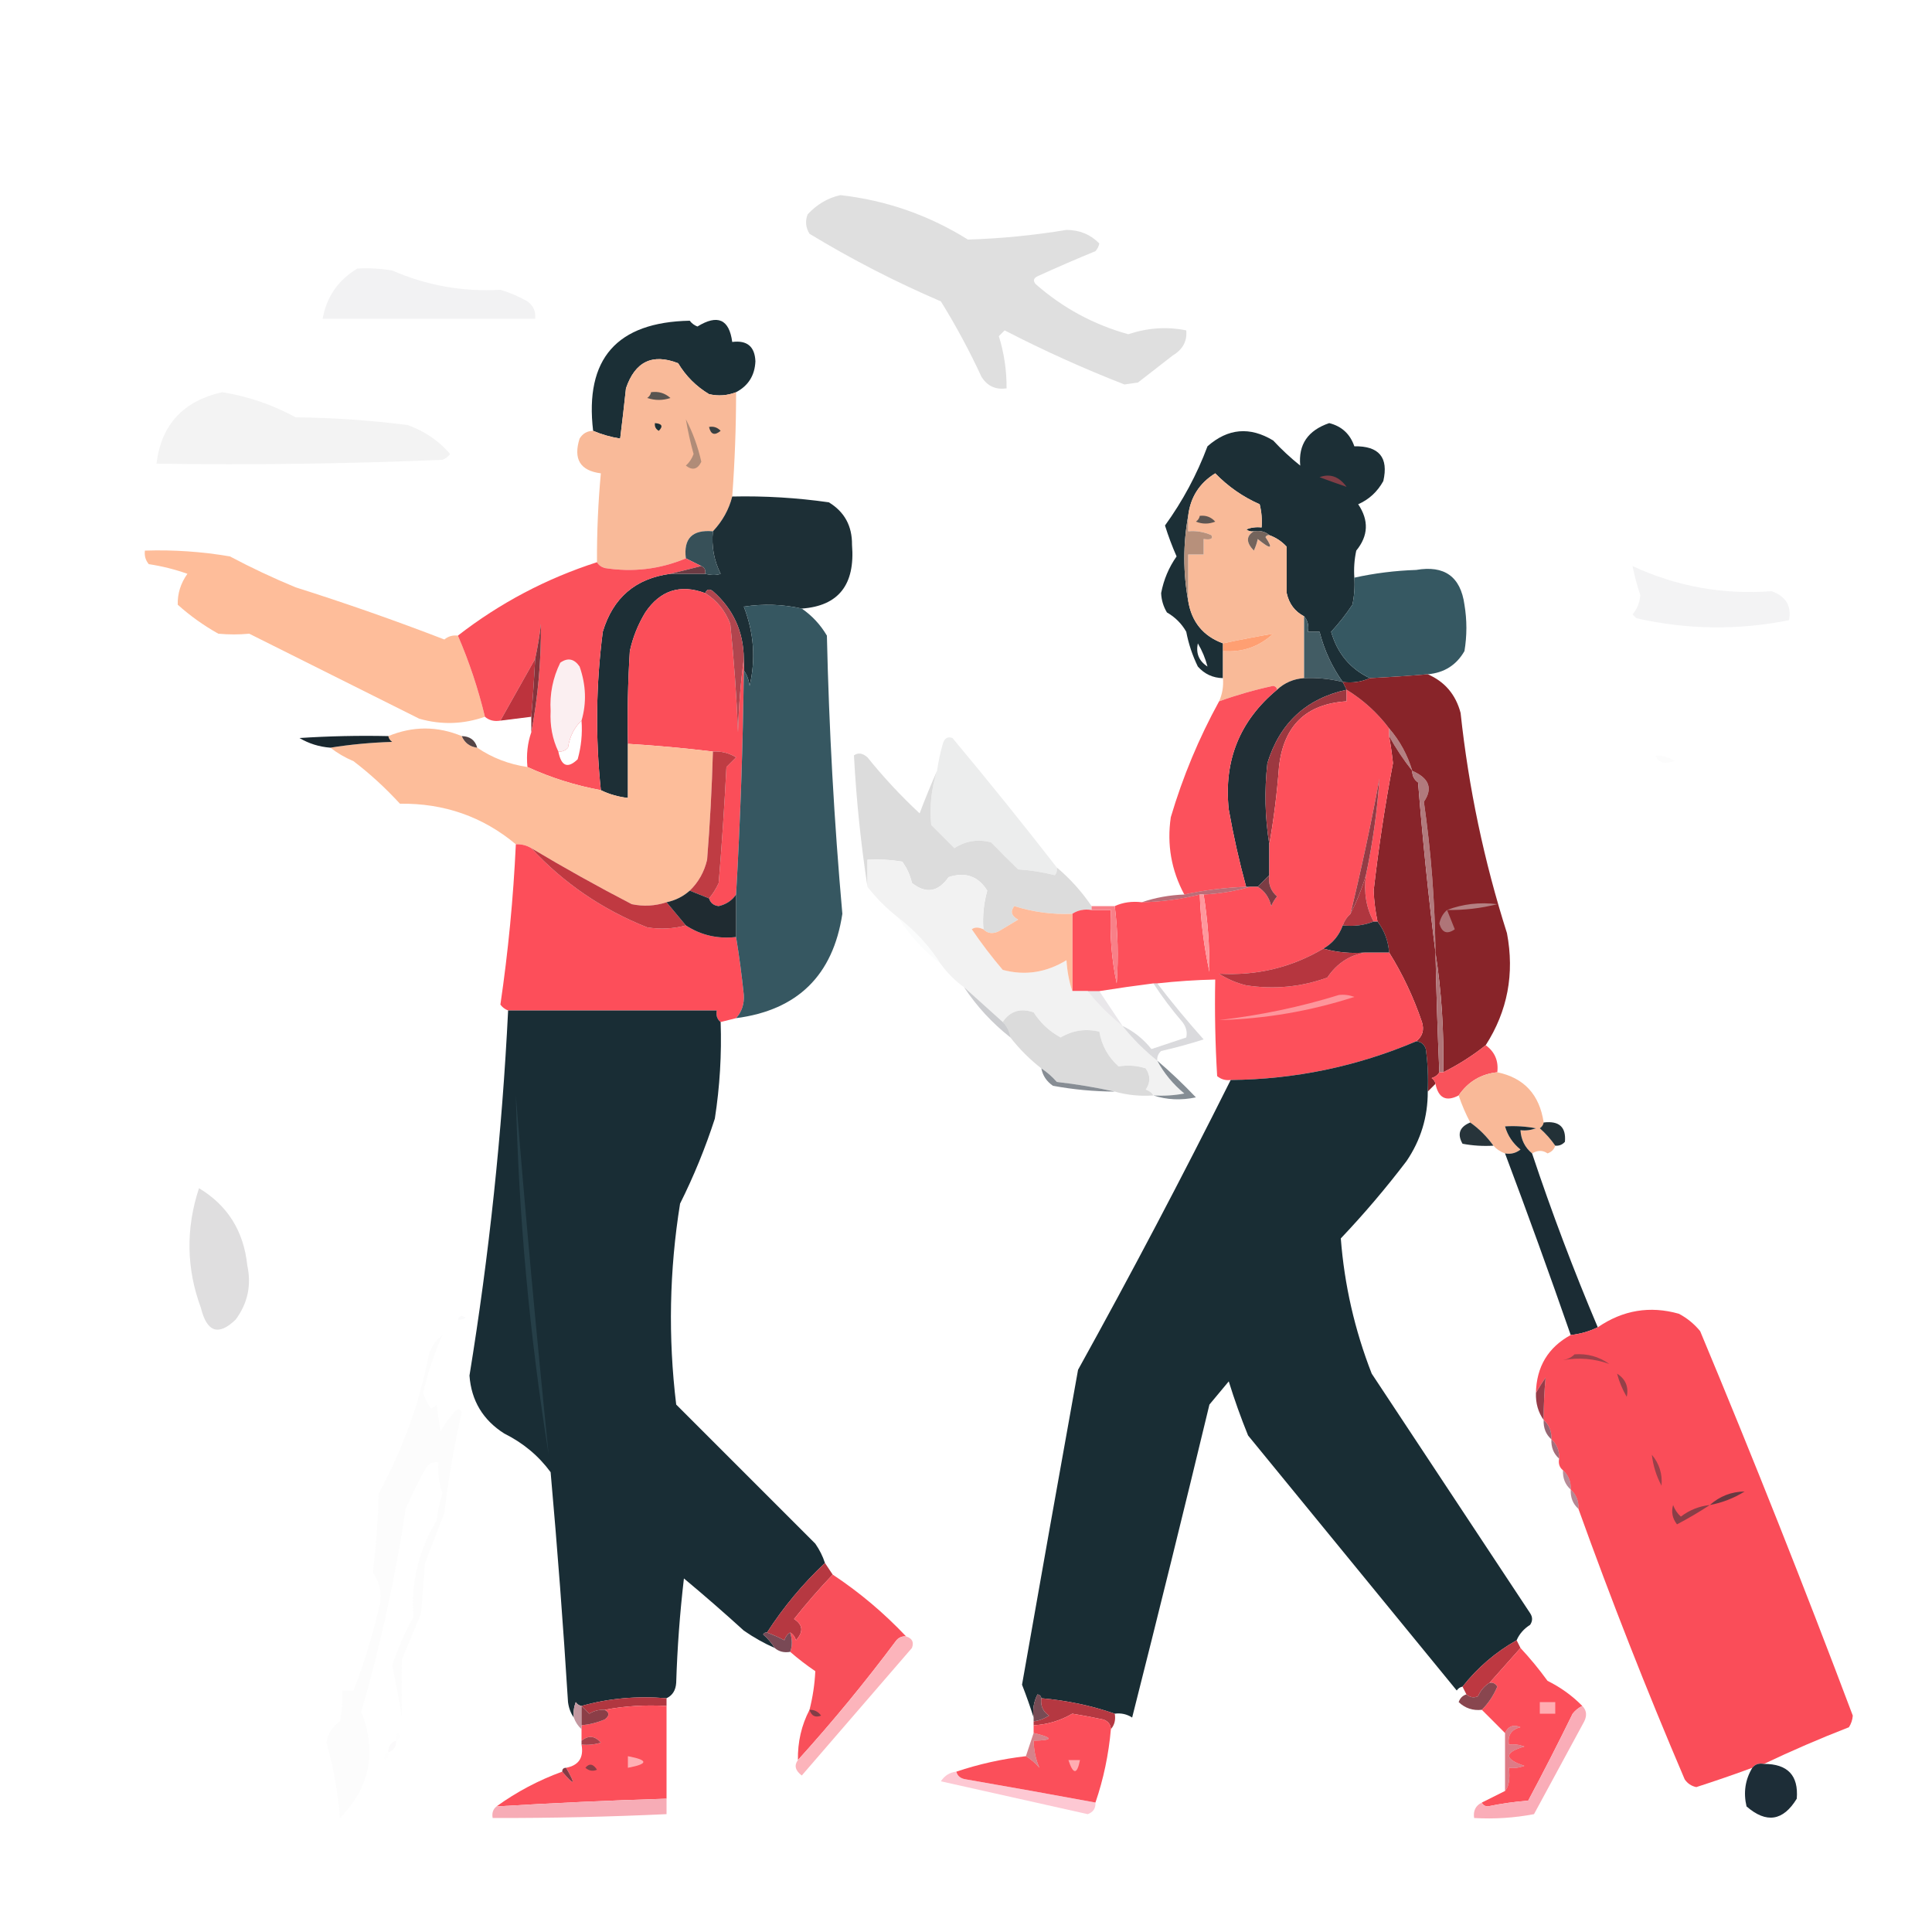 <?xml version="1.0" encoding="UTF-8"?>
<!DOCTYPE svg PUBLIC "-//W3C//DTD SVG 1.1//EN" "http://www.w3.org/Graphics/SVG/1.1/DTD/svg11.dtd">
<svg xmlns="http://www.w3.org/2000/svg" version="1.1" width="500px" height="500px" style="shape-rendering:geometricPrecision; text-rendering:geometricPrecision; image-rendering:optimizeQuality; fill-rule:evenodd; clip-rule:evenodd" xmlns:xlink="http://www.w3.org/1999/xlink">
<g><path style="opacity:1" fill="#dfdfdf" d="M 217.5,50.5 C 229.349,51.839 240.349,55.672 250.5,62C 259.021,61.737 267.521,60.903 276,59.5C 279.385,59.512 282.218,60.679 284.5,63C 284.355,63.772 284.022,64.439 283.5,65C 278.459,67.069 273.459,69.236 268.5,71.5C 267.479,72.002 267.312,72.668 268,73.5C 275.017,79.675 283.017,84.008 292,86.5C 297,84.827 302,84.493 307,85.5C 307.269,88.28 306.102,90.446 303.5,92C 300.5,94.333 297.5,96.667 294.5,99C 293.333,99.167 292.167,99.333 291,99.5C 280.444,95.39 270.111,90.723 260,85.5C 259.5,86 259,86.5 258.5,87C 259.861,91.362 260.528,95.862 260.5,100.5C 257.675,100.919 255.509,99.919 254,97.5C 250.882,90.761 247.382,84.261 243.5,78C 231.728,72.948 220.395,67.114 209.5,60.5C 208.515,58.902 208.349,57.235 209,55.5C 211.398,52.892 214.231,51.225 217.5,50.5 Z"/></g>
<g><path style="opacity:0.999" fill="#f2f2f3" d="M 92.5,69.5 C 95.518,69.335 98.518,69.502 101.5,70C 110.388,73.881 119.722,75.548 129.5,75C 131.949,75.725 134.283,76.725 136.5,78C 138.037,79.11 138.703,80.61 138.5,82.5C 120.167,82.5 101.833,82.5 83.5,82.5C 84.504,76.822 87.504,72.489 92.5,69.5 Z"/></g>
<g><path style="opacity:0.999" fill="#1b2f36" d="M 190.5,101.5 C 188.218,102.39 185.885,102.556 183.5,102C 180.167,100 177.5,97.333 175.5,94C 168.855,91.404 164.355,93.571 162,100.5C 161.535,104.848 161.035,109.181 160.5,113.5C 158.071,113.116 155.737,112.449 153.5,111.5C 151.29,92.871 159.623,83.371 178.5,83C 179.025,83.692 179.692,84.192 180.5,84.5C 185.718,81.279 188.718,82.612 189.5,88.5C 193.338,88.007 195.338,89.674 195.5,93.5C 195.343,97.154 193.676,99.821 190.5,101.5 Z"/></g>
<g><path style="opacity:1" fill="#f9ba99" d="M 190.5,101.5 C 190.499,110.515 190.166,119.515 189.5,128.5C 188.644,131.873 186.977,134.873 184.5,137.5C 179.187,137.018 176.854,139.351 177.5,144.5C 170.802,147.315 163.802,148.148 156.5,147C 155.584,146.722 154.918,146.222 154.5,145.5C 154.46,137.813 154.793,130.146 155.5,122.5C 150.15,121.816 148.316,118.816 150,113.5C 150.816,112.177 151.983,111.511 153.5,111.5C 155.737,112.449 158.071,113.116 160.5,113.5C 161.035,109.181 161.535,104.848 162,100.5C 164.355,93.571 168.855,91.404 175.5,94C 177.5,97.333 180.167,100 183.5,102C 185.885,102.556 188.218,102.39 190.5,101.5 Z"/></g>
<g><path style="opacity:0.999" fill="#f3f3f3" d="M 57.5,101.5 C 64.197,102.566 70.531,104.733 76.5,108C 86.226,108.108 95.893,108.775 105.5,110C 109.876,111.556 113.542,114.056 116.5,117.5C 115.975,118.192 115.308,118.692 114.5,119C 89.838,120.035 65.172,120.368 40.5,120C 41.72,109.939 47.387,103.773 57.5,101.5 Z"/></g>
<g><path style="opacity:1" fill="#595450" d="M 168.5,101.5 C 170.429,101.231 172.095,101.731 173.5,103C 171.5,103.667 169.5,103.667 167.5,103C 168.056,102.617 168.389,102.117 168.5,101.5 Z"/></g>
<g><path style="opacity:1" fill="#1c2f35" d="M 169.5,109.5 C 171.337,109.639 171.67,110.306 170.5,111.5C 169.702,111.043 169.369,110.376 169.5,109.5 Z"/></g>
<g><path style="opacity:1" fill="#3a4042" d="M 183.5,110.5 C 184.675,110.281 185.675,110.614 186.5,111.5C 184.948,112.798 183.948,112.465 183.5,110.5 Z"/></g>
<g><path style="opacity:0.999" fill="#1c2f36" d="M 350.5,149.5 C 350.663,151.857 350.497,154.19 350,156.5C 348.357,158.977 346.524,161.31 344.5,163.5C 346.088,169.077 349.421,173.077 354.5,175.5C 352.393,176.468 350.059,176.802 347.5,176.5C 344.706,172.577 342.706,168.243 341.5,163.5C 340.5,163.5 339.5,163.5 338.5,163.5C 338.768,161.901 338.434,160.568 337.5,159.5C 335.099,158.254 333.599,156.254 333,153.5C 333,149.5 333,145.5 333,141.5C 331.729,140.117 330.229,139.117 328.5,138.5C 327.432,137.566 326.099,137.232 324.5,137.5C 323.761,137.631 323.094,137.464 322.5,137C 323.793,136.51 325.127,136.343 326.5,136.5C 326.662,134.473 326.495,132.473 326,130.5C 321.693,128.612 317.86,125.945 314.5,122.5C 310.394,125.047 308.061,128.714 307.5,133.5C 306.167,140.833 306.167,148.167 307.5,155.5C 308.384,160.954 311.384,164.621 316.5,166.5C 316.5,167.167 316.5,167.833 316.5,168.5C 316.5,170.833 316.5,173.167 316.5,175.5C 313.901,175.451 311.734,174.451 310,172.5C 308.601,169.637 307.601,166.637 307,163.5C 305.807,161.395 304.14,159.728 302,158.5C 301.077,156.966 300.577,155.299 300.5,153.5C 301.16,150.021 302.493,146.854 304.5,144C 303.347,141.384 302.347,138.718 301.5,136C 306.091,129.65 309.758,122.816 312.5,115.5C 317.787,110.842 323.454,110.342 329.5,114C 331.683,116.35 334.016,118.517 336.5,120.5C 335.976,115.052 338.476,111.385 344,109.5C 347.245,110.318 349.412,112.318 350.5,115.5C 356.899,115.391 359.399,118.391 358,124.5C 356.471,127.266 354.304,129.266 351.5,130.5C 354.302,134.664 354.136,138.664 351,142.5C 350.503,144.81 350.337,147.143 350.5,149.5 Z M 312.5,172.5 C 310.292,171.082 309.458,169.082 310,166.5C 311.122,168.407 311.955,170.407 312.5,172.5 Z"/></g>
<g><path style="opacity:1" fill="#b08c78" d="M 177.5,108.5 C 179.276,111.889 180.609,115.556 181.5,119.5C 180.537,121.49 179.204,121.823 177.5,120.5C 178.415,119.672 179.081,118.672 179.5,117.5C 178.672,114.521 178.005,111.521 177.5,108.5 Z"/></g>
<g><path style="opacity:1" fill="#803e46" d="M 341.5,123.5 C 344.204,122.486 346.537,123.319 348.5,126C 346.285,125.244 343.951,124.411 341.5,123.5 Z"/></g>
<g><path style="opacity:1" fill="#f9ba98" d="M 324.5,137.5 C 322.46,138.722 322.46,140.389 324.5,142.5C 324.998,141.397 325.331,140.397 325.5,139.5C 328.922,142.29 329.589,142.123 327.5,139C 327.728,138.601 328.062,138.435 328.5,138.5C 330.229,139.117 331.729,140.117 333,141.5C 333,145.5 333,149.5 333,153.5C 333.599,156.254 335.099,158.254 337.5,159.5C 337.5,164.833 337.5,170.167 337.5,175.5C 334.794,175.688 332.461,176.688 330.5,178.5C 330.44,177.957 330.107,177.624 329.5,177.5C 324.724,178.527 320.058,179.86 315.5,181.5C 316.341,179.621 316.675,177.621 316.5,175.5C 316.5,173.167 316.5,170.833 316.5,168.5C 321.52,168.883 325.853,167.383 329.5,164C 325.112,164.754 320.779,165.588 316.5,166.5C 311.384,164.621 308.384,160.954 307.5,155.5C 307.5,151.5 307.5,147.5 307.5,143.5C 308.833,143.5 310.167,143.5 311.5,143.5C 311.5,142.167 311.5,140.833 311.5,139.5C 313.347,139.766 314.014,139.432 313.5,138.5C 311.591,137.652 309.591,137.318 307.5,137.5C 307.5,136.167 307.5,134.833 307.5,133.5C 308.061,128.714 310.394,125.047 314.5,122.5C 317.86,125.945 321.693,128.612 326,130.5C 326.495,132.473 326.662,134.473 326.5,136.5C 325.127,136.343 323.793,136.51 322.5,137C 323.094,137.464 323.761,137.631 324.5,137.5 Z"/></g>
<g><path style="opacity:0.999" fill="#1d2f36" d="M 189.5,128.5 C 197.875,128.316 206.208,128.816 214.5,130C 218.554,132.458 220.554,136.125 220.5,141C 221.349,151.321 217.016,156.821 207.5,157.5C 202.584,156.389 197.584,156.222 192.5,157C 195.123,163.779 195.623,170.613 194,177.5C 193.79,175.942 193.29,174.609 192.5,173.5C 192.5,172.5 192.5,171.5 192.5,170.5C 192.428,163.437 189.761,157.604 184.5,153C 183.563,152.308 182.897,152.475 182.5,153.5C 176.032,151.107 170.865,152.773 167,158.5C 165.107,161.618 163.774,164.951 163,168.5C 162.5,176.493 162.334,184.493 162.5,192.5C 162.5,197.167 162.5,201.833 162.5,206.5C 160.035,206.233 157.701,205.566 155.5,204.5C 154.064,190.794 154.231,177.127 156,163.5C 158.636,154.692 164.47,149.692 173.5,148.5C 176.5,148.5 179.5,148.5 182.5,148.5C 184.109,148.906 185.443,148.906 186.5,148.5C 184.776,145.05 184.109,141.383 184.5,137.5C 186.977,134.873 188.644,131.873 189.5,128.5 Z"/></g>
<g><path style="opacity:1" fill="#5e5652" d="M 310.5,133.5 C 312.103,133.312 313.437,133.812 314.5,135C 312.833,135.667 311.167,135.667 309.5,135C 310.056,134.617 310.389,134.117 310.5,133.5 Z"/></g>
<g><path style="opacity:1" fill="#375058" d="M 184.5,137.5 C 184.109,141.383 184.776,145.05 186.5,148.5C 185.443,148.906 184.109,148.906 182.5,148.5C 182.672,147.508 182.338,146.842 181.5,146.5C 180.167,145.833 178.833,145.167 177.5,144.5C 176.854,139.351 179.187,137.018 184.5,137.5 Z"/></g>
<g><path style="opacity:1" fill="#74645c" d="M 324.5,137.5 C 326.099,137.232 327.432,137.566 328.5,138.5C 328.062,138.435 327.728,138.601 327.5,139C 329.589,142.123 328.922,142.29 325.5,139.5C 325.331,140.397 324.998,141.397 324.5,142.5C 322.46,140.389 322.46,138.722 324.5,137.5 Z"/></g>
<g><path style="opacity:1" fill="#b7907b" d="M 307.5,133.5 C 307.5,134.833 307.5,136.167 307.5,137.5C 309.591,137.318 311.591,137.652 313.5,138.5C 314.014,139.432 313.347,139.766 311.5,139.5C 311.5,140.833 311.5,142.167 311.5,143.5C 310.167,143.5 308.833,143.5 307.5,143.5C 307.5,147.5 307.5,151.5 307.5,155.5C 306.167,148.167 306.167,140.833 307.5,133.5 Z"/></g>
<g><path style="opacity:1" fill="#febd9a" d="M 118.5,164.5 C 121.405,171.215 123.738,178.215 125.5,185.5C 119.859,187.466 114.192,187.633 108.5,186C 93.864,178.682 79.198,171.349 64.5,164C 61.867,164.253 59.2,164.253 56.5,164C 52.722,161.888 49.222,159.388 46,156.5C 45.915,153.639 46.749,150.972 48.5,148.5C 45.253,147.35 41.92,146.517 38.5,146C 37.663,144.989 37.33,143.822 37.5,142.5C 44.888,142.253 52.221,142.753 59.5,144C 65.046,146.94 70.713,149.606 76.5,152C 89.501,156.111 102.334,160.611 115,165.5C 116.011,164.663 117.178,164.33 118.5,164.5 Z"/></g>
<g><path style="opacity:0.999" fill="#fb515b" d="M 177.5,144.5 C 178.833,145.167 180.167,145.833 181.5,146.5C 178.833,147.167 176.167,147.833 173.5,148.5C 164.47,149.692 158.636,154.692 156,163.5C 154.231,177.127 154.064,190.794 155.5,204.5C 148.832,203.255 142.499,201.255 136.5,198.5C 136.19,195.287 136.523,192.287 137.5,189.5C 139.234,180.369 140.067,171.036 140,161.5C 139.637,164.544 139.137,167.544 138.5,170.5C 135.515,175.798 132.515,181.132 129.5,186.5C 127.901,186.768 126.568,186.434 125.5,185.5C 123.738,178.215 121.405,171.215 118.5,164.5C 129.363,156.068 141.363,149.734 154.5,145.5C 154.918,146.222 155.584,146.722 156.5,147C 163.802,148.148 170.802,147.315 177.5,144.5 Z M 150.5,186.5 C 150.751,189.909 150.417,193.242 149.5,196.5C 146.916,198.988 145.25,198.321 144.5,194.5C 145.496,194.586 146.329,194.252 147,193.5C 147.436,190.602 148.603,188.269 150.5,186.5 Z"/></g>
<g><path style="opacity:1" fill="#6b3b43" d="M 181.5,146.5 C 182.338,146.842 182.672,147.508 182.5,148.5C 179.5,148.5 176.5,148.5 173.5,148.5C 176.167,147.833 178.833,147.167 181.5,146.5 Z"/></g>
<g><path style="opacity:1" fill="#365862" d="M 369.5,174.5 C 364.507,174.916 359.507,175.249 354.5,175.5C 349.421,173.077 346.088,169.077 344.5,163.5C 346.524,161.31 348.357,158.977 350,156.5C 350.497,154.19 350.663,151.857 350.5,149.5C 355.724,148.347 361.058,147.68 366.5,147.5C 373.831,146.239 377.997,149.239 379,156.5C 379.667,160.5 379.667,164.5 379,168.5C 376.916,172.13 373.749,174.13 369.5,174.5 Z"/></g>
<g><path style="opacity:0.988" fill="#f2f2f3" d="M 422.5,146.5 C 433.861,151.778 445.861,153.944 458.5,153C 462.182,154.32 463.682,156.82 463,160.5C 449.839,163.143 436.672,162.976 423.5,160C 423.167,159.667 422.833,159.333 422.5,159C 423.718,157.562 424.385,155.895 424.5,154C 423.678,151.528 423.011,149.028 422.5,146.5 Z"/></g>
<g><path style="opacity:1" fill="#fb4e59" d="M 182.5,153.5 C 185.529,155.372 187.695,158.039 189,161.5C 189.962,170.811 190.628,180.145 191,189.5C 191.172,182.987 191.672,176.653 192.5,170.5C 192.5,171.5 192.5,172.5 192.5,173.5C 192.277,192.852 191.61,212.185 190.5,231.5C 189.44,233.043 187.94,234.043 186,234.5C 184.699,234.361 183.866,233.695 183.5,232.5C 184.504,231.317 185.338,229.984 186,228.5C 186.823,218.511 187.49,208.511 188,198.5C 188.833,197.667 189.667,196.833 190.5,196C 188.655,194.872 186.655,194.372 184.5,194.5C 177.196,193.614 169.863,192.947 162.5,192.5C 162.334,184.493 162.5,176.493 163,168.5C 163.774,164.951 165.107,161.618 167,158.5C 170.865,152.773 176.032,151.107 182.5,153.5 Z"/></g>
<g><path style="opacity:1" fill="#425c64" d="M 337.5,159.5 C 338.434,160.568 338.768,161.901 338.5,163.5C 339.5,163.5 340.5,163.5 341.5,163.5C 342.706,168.243 344.706,172.577 347.5,176.5C 344.236,175.676 340.902,175.342 337.5,175.5C 337.5,170.167 337.5,164.833 337.5,159.5 Z"/></g>
<g><path style="opacity:1" fill="#ff9f72" d="M 316.5,168.5 C 316.5,167.833 316.5,167.167 316.5,166.5C 320.779,165.588 325.112,164.754 329.5,164C 325.853,167.383 321.52,168.883 316.5,168.5 Z"/></g>
<g><path style="opacity:1" fill="#b1454e" d="M 192.5,170.5 C 191.672,176.653 191.172,182.987 191,189.5C 190.628,180.145 189.962,170.811 189,161.5C 187.695,158.039 185.529,155.372 182.5,153.5C 182.897,152.475 183.563,152.308 184.5,153C 189.761,157.604 192.428,163.437 192.5,170.5 Z"/></g>
<g><path style="opacity:1" fill="#fbeff1" d="M 150.5,186.5 C 148.603,188.269 147.436,190.602 147,193.5C 146.329,194.252 145.496,194.586 144.5,194.5C 142.97,191.305 142.304,187.805 142.5,184C 142.236,179.594 143.069,175.427 145,171.5C 146.938,170.14 148.604,170.473 150,172.5C 151.668,177.26 151.835,181.926 150.5,186.5 Z"/></g>
<g><path style="opacity:1" fill="#bd333d" d="M 138.5,170.5 C 138.249,175.507 137.916,180.507 137.5,185.5C 134.833,185.833 132.167,186.167 129.5,186.5C 132.515,181.132 135.515,175.798 138.5,170.5 Z"/></g>
<g><path style="opacity:1" fill="#85343c" d="M 137.5,189.5 C 137.5,188.167 137.5,186.833 137.5,185.5C 137.916,180.507 138.249,175.507 138.5,170.5C 139.137,167.544 139.637,164.544 140,161.5C 140.067,171.036 139.234,180.369 137.5,189.5 Z"/></g>
<g><path style="opacity:1" fill="#212f36" d="M 337.5,175.5 C 340.902,175.342 344.236,175.676 347.5,176.5C 347.833,177.167 348.167,177.833 348.5,178.5C 338.024,180.806 331.191,187.14 328,197.5C 327.205,204.58 327.372,211.58 328.5,218.5C 328.5,221.167 328.5,223.833 328.5,226.5C 327.5,227.5 326.5,228.5 325.5,229.5C 324.833,229.5 324.167,229.5 323.5,229.5C 323.167,229.5 322.833,229.5 322.5,229.5C 320.701,222.927 319.201,216.26 318,209.5C 316.654,196.869 320.821,186.535 330.5,178.5C 332.461,176.688 334.794,175.688 337.5,175.5 Z"/></g>
<g><path style="opacity:1" fill="#fdbd9a" d="M 119.5,190.5 C 120.262,192.262 121.596,193.262 123.5,193.5C 127.377,196.129 131.71,197.796 136.5,198.5C 142.499,201.255 148.832,203.255 155.5,204.5C 157.701,205.566 160.035,206.233 162.5,206.5C 162.5,201.833 162.5,197.167 162.5,192.5C 169.863,192.947 177.196,193.614 184.5,194.5C 184.244,203.843 183.744,213.176 183,222.5C 182.262,225.648 180.762,228.315 178.5,230.5C 176.784,232.025 174.784,233.025 172.5,233.5C 169.555,234.468 166.555,234.634 163.5,234C 154.645,229.408 145.978,224.575 137.5,219.5C 136.292,218.766 134.959,218.433 133.5,218.5C 124.934,211.345 114.934,207.845 103.5,208C 99.748,203.908 95.748,200.241 91.5,197C 89.308,196.074 87.308,194.907 85.5,193.5C 90.651,192.673 95.984,192.173 101.5,192C 100.944,191.617 100.611,191.117 100.5,190.5C 106.86,187.885 113.193,187.885 119.5,190.5 Z"/></g>
<g><path style="opacity:1" fill="#b48082" d="M 359.5,188.5 C 362.258,191.678 364.258,195.345 365.5,199.5C 363.252,196.672 361.252,193.672 359.5,190.5C 359.5,189.833 359.5,189.167 359.5,188.5 Z"/></g>
<g><path style="opacity:1" fill="#19272e" d="M 100.5,190.5 C 100.611,191.117 100.944,191.617 101.5,192C 95.984,192.173 90.651,192.673 85.5,193.5C 82.608,193.279 79.942,192.446 77.5,191C 85.159,190.5 92.826,190.334 100.5,190.5 Z"/></g>
<g><path style="opacity:0.925" fill="#473536" d="M 119.5,190.5 C 121.632,190.554 122.965,191.554 123.5,193.5C 121.596,193.262 120.262,192.262 119.5,190.5 Z"/></g>
<g><path style="opacity:0.998" fill="#eceded" d="M 273.5,224.5 C 273.631,225.239 273.464,225.906 273,226.5C 269.924,225.712 266.758,225.212 263.5,225C 261.184,222.752 258.85,220.419 256.5,218C 253.084,217.107 249.917,217.607 247,219.5C 245,217.5 243,215.5 241,213.5C 240.533,208.733 241.033,204.067 242.5,199.5C 242.838,197.146 243.338,194.813 244,192.5C 244.423,191.044 245.256,190.544 246.5,191C 255.737,202.06 264.737,213.227 273.5,224.5 Z"/></g>
<g><path style="opacity:1" fill="#9c3840" d="M 348.5,178.5 C 348.5,179.5 348.5,180.5 348.5,181.5C 338.004,182.16 332.17,187.827 331,198.5C 330.485,205.354 329.652,212.02 328.5,218.5C 327.372,211.58 327.205,204.58 328,197.5C 331.191,187.14 338.024,180.806 348.5,178.5 Z"/></g>
<g><path style="opacity:1" fill="#88242a" d="M 359.5,190.5 C 361.252,193.672 363.252,196.672 365.5,199.5C 365.461,200.756 365.961,201.756 367,202.5C 368.185,217.35 369.685,232.016 371.5,246.5C 371.716,256.838 372.049,267.171 372.5,277.5C 372.082,278.222 371.416,278.722 370.5,279C 371.056,279.383 371.389,279.883 371.5,280.5C 370.833,281.167 370.167,281.833 369.5,282.5C 369.665,278.818 369.499,275.152 369,271.5C 368.583,270.244 367.75,269.577 366.5,269.5C 368.14,268.21 368.64,266.543 368,264.5C 365.814,258.063 362.98,252.063 359.5,246.5C 359.267,243.458 358.267,240.792 356.5,238.5C 355.948,235.884 355.614,233.217 355.5,230.5C 356.757,219.441 358.424,208.441 360.5,197.5C 360.247,195.142 359.914,192.808 359.5,190.5 Z"/></g>
<g><path style="opacity:1" fill="#bf3c43" d="M 184.5,194.5 C 186.655,194.372 188.655,194.872 190.5,196C 189.667,196.833 188.833,197.667 188,198.5C 187.49,208.511 186.823,218.511 186,228.5C 185.338,229.984 184.504,231.317 183.5,232.5C 181.833,231.833 180.167,231.167 178.5,230.5C 180.762,228.315 182.262,225.648 183,222.5C 183.744,213.176 184.244,203.843 184.5,194.5 Z"/></g>
<g><path style="opacity:0.044" fill="#bec0c3" d="M 428.5,195.5 C 430.308,195.491 431.975,195.991 433.5,197C 432.667,197.167 431.833,197.333 431,197.5C 429.624,197.316 428.791,196.649 428.5,195.5 Z"/></g>
<g><path style="opacity:1" fill="#dcdcdc" d="M 242.5,199.5 C 241.033,204.067 240.533,208.733 241,213.5C 243,215.5 245,217.5 247,219.5C 249.917,217.607 253.084,217.107 256.5,218C 258.85,220.419 261.184,222.752 263.5,225C 266.758,225.212 269.924,225.712 273,226.5C 273.464,225.906 273.631,225.239 273.5,224.5C 276.959,227.415 279.959,230.748 282.5,234.5C 282.5,234.833 282.5,235.167 282.5,235.5C 280.585,235.216 278.919,235.549 277.5,236.5C 272.373,236.708 267.373,236.042 262.5,234.5C 261.406,235.868 261.74,237.035 263.5,238C 261.833,239 260.167,240 258.5,241C 256.934,241.765 255.601,241.598 254.5,240.5C 254.249,237.091 254.583,233.758 255.5,230.5C 253.171,226.748 249.837,225.582 245.5,227C 242.777,230.881 239.61,231.381 236,228.5C 235.55,226.481 234.717,224.648 233.5,223C 230.518,222.502 227.518,222.335 224.5,222.5C 224.5,224.833 224.5,227.167 224.5,229.5C 222.782,218.323 221.615,206.99 221,195.5C 222.073,194.72 223.24,194.887 224.5,196C 228.633,201.134 233.133,205.968 238,210.5C 239.417,206.738 240.917,203.072 242.5,199.5 Z"/></g>
<g><path style="opacity:1" fill="#b17a7d" d="M 365.5,199.5 C 369.866,201.375 370.866,204.042 368.5,207.5C 370.36,220.437 371.36,233.437 371.5,246.5C 369.685,232.016 368.185,217.35 367,202.5C 365.961,201.756 365.461,200.756 365.5,199.5 Z"/></g>
<g><path style="opacity:0.999" fill="#fc515c" d="M 330.5,178.5 C 320.821,186.535 316.654,196.869 318,209.5C 319.201,216.26 320.701,222.927 322.5,229.5C 317.093,229.701 311.76,230.368 306.5,231.5C 303.132,225.225 301.965,218.558 303,211.5C 306.098,201.036 310.264,191.036 315.5,181.5C 320.058,179.86 324.724,178.527 329.5,177.5C 330.107,177.624 330.44,177.957 330.5,178.5 Z"/></g>
<g><path style="opacity:0.999" fill="#fd4e5a" d="M 133.5,218.5 C 134.959,218.433 136.292,218.766 137.5,219.5C 145.839,228.523 155.839,235.356 167.5,240C 170.868,240.543 174.201,240.376 177.5,239.5C 181.4,242.037 185.734,243.037 190.5,242.5C 191.311,247.457 191.977,252.457 192.5,257.5C 192.637,259.841 191.97,261.841 190.5,263.5C 189.167,263.833 187.833,264.167 186.5,264.5C 185.596,263.791 185.263,262.791 185.5,261.5C 167.5,261.5 149.5,261.5 131.5,261.5C 130.711,261.217 130.044,260.717 129.5,260C 131.517,246.279 132.85,232.445 133.5,218.5 Z"/></g>
<g><path style="opacity:1" fill="#365761" d="M 207.5,157.5 C 210.168,159.336 212.334,161.669 214,164.5C 214.542,188.575 215.876,212.575 218,236.5C 215.58,252.42 206.414,261.42 190.5,263.5C 191.97,261.841 192.637,259.841 192.5,257.5C 191.977,252.457 191.311,247.457 190.5,242.5C 190.5,238.833 190.5,235.167 190.5,231.5C 191.61,212.185 192.277,192.852 192.5,173.5C 193.29,174.609 193.79,175.942 194,177.5C 195.623,170.613 195.123,163.779 192.5,157C 197.584,156.222 202.584,156.389 207.5,157.5 Z"/></g>
<g><path style="opacity:1" fill="#fd505b" d="M 348.5,178.5 C 352.817,181.152 356.484,184.485 359.5,188.5C 359.5,189.167 359.5,189.833 359.5,190.5C 359.914,192.808 360.247,195.142 360.5,197.5C 358.424,208.441 356.757,219.441 355.5,230.5C 355.614,233.217 355.948,235.884 356.5,238.5C 356.167,238.5 355.833,238.5 355.5,238.5C 353.577,234.971 352.911,230.971 353.5,226.5C 355.259,218.214 356.426,209.88 357,201.5C 354.817,213.249 352.317,224.915 349.5,236.5C 348.599,237.29 347.932,238.29 347.5,239.5C 346.557,242.109 344.89,244.109 342.5,245.5C 334.256,250.386 325.256,252.553 315.5,252C 317.635,253.381 319.968,254.381 322.5,255C 329.715,256.113 336.715,255.446 343.5,253C 346.014,249.274 349.348,247.108 353.5,246.5C 355.5,246.5 357.5,246.5 359.5,246.5C 362.98,252.063 365.814,258.063 368,264.5C 368.64,266.543 368.14,268.21 366.5,269.5C 351.157,276.003 335.157,279.336 318.5,279.5C 317.178,279.67 316.011,279.337 315,278.5C 314.5,270.173 314.334,261.84 314.5,253.5C 309.482,253.613 304.482,253.947 299.5,254.5C 299.167,254.5 298.833,254.5 298.5,254.5C 293.814,255.094 289.147,255.761 284.5,256.5C 283.5,256.5 282.5,256.5 281.5,256.5C 280.167,256.5 278.833,256.5 277.5,256.5C 277.5,249.833 277.5,243.167 277.5,236.5C 278.919,235.549 280.585,235.216 282.5,235.5C 284.167,235.5 285.833,235.5 287.5,235.5C 287.183,241.909 287.683,248.243 289,254.5C 289.474,247.82 289.307,241.154 288.5,234.5C 290.607,233.532 292.941,233.198 295.5,233.5C 300.614,233.388 305.614,232.721 310.5,231.5C 310.742,238.252 311.575,244.919 313,251.5C 313.054,244.81 312.554,238.143 311.5,231.5C 315.705,231.283 319.705,230.617 323.5,229.5C 324.167,229.5 324.833,229.5 325.5,229.5C 327.284,230.574 328.451,232.24 329,234.5C 329.374,233.584 329.874,232.75 330.5,232C 328.845,230.556 328.178,228.722 328.5,226.5C 328.5,223.833 328.5,221.167 328.5,218.5C 329.652,212.02 330.485,205.354 331,198.5C 332.17,187.827 338.004,182.16 348.5,181.5C 348.5,180.5 348.5,179.5 348.5,178.5 Z"/></g>
<g><path style="opacity:1" fill="#f2f2f2" d="M 254.5,240.5 C 253.233,239.913 252.233,239.913 251.5,240.5C 253.975,244.142 256.642,247.642 259.5,251C 265.245,252.548 270.745,251.715 276,248.5C 276.183,251.365 276.683,254.031 277.5,256.5C 278.833,256.5 280.167,256.5 281.5,256.5C 284.167,259.833 287.167,262.833 290.5,265.5C 293.167,268.833 296.167,271.833 299.5,274.5C 301.22,277.731 303.553,280.564 306.5,283C 303.854,283.497 301.187,283.664 298.5,283.5C 298.082,282.778 297.416,282.278 296.5,282C 297.76,280.186 297.76,278.353 296.5,276.5C 294.207,275.764 291.874,275.598 289.5,276C 286.786,273.57 285.119,270.57 284.5,267C 280.958,266.149 277.625,266.649 274.5,268.5C 271.633,266.958 269.299,264.791 267.5,262C 264.073,260.834 261.407,261.668 259.5,264.5C 256.167,261.5 252.833,258.5 249.5,255.5C 247.167,253.833 245.167,251.833 243.5,249.5C 240.564,244.895 236.898,240.895 232.5,237.5C 229.5,235.167 226.833,232.5 224.5,229.5C 224.5,227.167 224.5,224.833 224.5,222.5C 227.518,222.335 230.518,222.502 233.5,223C 234.717,224.648 235.55,226.481 236,228.5C 239.61,231.381 242.777,230.881 245.5,227C 249.837,225.582 253.171,226.748 255.5,230.5C 254.583,233.758 254.249,237.091 254.5,240.5 Z"/></g>
<g><path style="opacity:1" fill="#933c45" d="M 353.5,226.5 C 352.47,229.95 351.137,233.283 349.5,236.5C 352.317,224.915 354.817,213.249 357,201.5C 356.426,209.88 355.259,218.214 353.5,226.5 Z"/></g>
<g><path style="opacity:1" fill="#af363f" d="M 353.5,226.5 C 352.911,230.971 353.577,234.971 355.5,238.5C 353.052,239.473 350.385,239.806 347.5,239.5C 347.932,238.29 348.599,237.29 349.5,236.5C 351.137,233.283 352.47,229.95 353.5,226.5 Z"/></g>
<g><path style="opacity:1" fill="#c03941" d="M 137.5,219.5 C 145.978,224.575 154.645,229.408 163.5,234C 166.555,234.634 169.555,234.468 172.5,233.5C 174.167,235.5 175.833,237.5 177.5,239.5C 174.201,240.376 170.868,240.543 167.5,240C 155.839,235.356 145.839,228.523 137.5,219.5 Z"/></g>
<g><path style="opacity:1" fill="#7b3c44" d="M 328.5,226.5 C 328.178,228.722 328.845,230.556 330.5,232C 329.874,232.75 329.374,233.584 329,234.5C 328.451,232.24 327.284,230.574 325.5,229.5C 326.5,228.5 327.5,227.5 328.5,226.5 Z"/></g>
<g><path style="opacity:1" fill="#1f2b31" d="M 178.5,230.5 C 180.167,231.167 181.833,231.833 183.5,232.5C 183.866,233.695 184.699,234.361 186,234.5C 187.94,234.043 189.44,233.043 190.5,231.5C 190.5,235.167 190.5,238.833 190.5,242.5C 185.734,243.037 181.4,242.037 177.5,239.5C 175.833,237.5 174.167,235.5 172.5,233.5C 174.784,233.025 176.784,232.025 178.5,230.5 Z"/></g>
<g><path style="opacity:0.727" fill="#a33845" d="M 322.5,229.5 C 322.833,229.5 323.167,229.5 323.5,229.5C 319.705,230.617 315.705,231.283 311.5,231.5C 311.167,231.5 310.833,231.5 310.5,231.5C 305.614,232.721 300.614,233.388 295.5,233.5C 298.946,232.313 302.613,231.646 306.5,231.5C 311.76,230.368 317.093,229.701 322.5,229.5 Z"/></g>
<g><path style="opacity:1" fill="#882429" d="M 369.5,174.5 C 373.905,176.412 376.739,179.745 378,184.5C 380.082,203.91 384.082,222.91 390,241.5C 391.993,252 390.16,261.667 384.5,270.5C 381.119,273.202 377.452,275.535 373.5,277.5C 373.736,266.958 373.07,256.624 371.5,246.5C 371.36,233.437 370.36,220.437 368.5,207.5C 370.866,204.042 369.866,201.375 365.5,199.5C 364.258,195.345 362.258,191.678 359.5,188.5C 356.484,184.485 352.817,181.152 348.5,178.5C 348.167,177.833 347.833,177.167 347.5,176.5C 350.059,176.802 352.393,176.468 354.5,175.5C 359.507,175.249 364.507,174.916 369.5,174.5 Z"/></g>
<g><path style="opacity:1" fill="#b48082" d="M 374.5,235.5 C 378.598,233.941 382.931,233.441 387.5,234C 383.23,235.075 378.897,235.575 374.5,235.5 Z"/></g>
<g><path style="opacity:1" fill="#febb9b" d="M 277.5,236.5 C 277.5,243.167 277.5,249.833 277.5,256.5C 276.683,254.031 276.183,251.365 276,248.5C 270.745,251.715 265.245,252.548 259.5,251C 256.642,247.642 253.975,244.142 251.5,240.5C 252.233,239.913 253.233,239.913 254.5,240.5C 255.601,241.598 256.934,241.765 258.5,241C 260.167,240 261.833,239 263.5,238C 261.74,237.035 261.406,235.868 262.5,234.5C 267.373,236.042 272.373,236.708 277.5,236.5 Z"/></g>
<g><path style="opacity:0.035" fill="#8b9097" d="M 232.5,237.5 C 236.898,240.895 240.564,244.895 243.5,249.5C 239.102,246.105 235.436,242.105 232.5,237.5 Z"/></g>
<g><path style="opacity:1" fill="#212e35" d="M 355.5,238.5 C 355.833,238.5 356.167,238.5 356.5,238.5C 358.267,240.792 359.267,243.458 359.5,246.5C 357.5,246.5 355.5,246.5 353.5,246.5C 349.629,246.815 345.962,246.482 342.5,245.5C 344.89,244.109 346.557,242.109 347.5,239.5C 350.385,239.806 353.052,239.473 355.5,238.5 Z"/></g>
<g><path style="opacity:1" fill="#af7578" d="M 374.5,235.5 C 375.159,237.138 375.826,238.805 376.5,240.5C 374.505,241.89 373.172,241.39 372.5,239C 372.808,237.541 373.475,236.374 374.5,235.5 Z"/></g>
<g><path style="opacity:1" fill="#fe979c" d="M 310.5,231.5 C 310.833,231.5 311.167,231.5 311.5,231.5C 312.554,238.143 313.054,244.81 313,251.5C 311.575,244.919 310.742,238.252 310.5,231.5 Z"/></g>
<g><path style="opacity:1" fill="#f88088" d="M 282.5,235.5 C 282.5,235.167 282.5,234.833 282.5,234.5C 284.5,234.5 286.5,234.5 288.5,234.5C 289.307,241.154 289.474,247.82 289,254.5C 287.683,248.243 287.183,241.909 287.5,235.5C 285.833,235.5 284.167,235.5 282.5,235.5 Z"/></g>
<g><path style="opacity:1" fill="#b6363f" d="M 342.5,245.5 C 345.962,246.482 349.629,246.815 353.5,246.5C 349.348,247.108 346.014,249.274 343.5,253C 336.715,255.446 329.715,256.113 322.5,255C 319.968,254.381 317.635,253.381 315.5,252C 325.256,252.553 334.256,250.386 342.5,245.5 Z"/></g>
<g><path style="opacity:0.196" fill="#938694" d="M 281.5,256.5 C 282.5,256.5 283.5,256.5 284.5,256.5C 286.5,259.5 288.5,262.5 290.5,265.5C 287.167,262.833 284.167,259.833 281.5,256.5 Z"/></g>
<g><path style="opacity:1" fill="#dbdbdb" d="M 298.5,283.5 C 295.061,283.747 291.728,283.414 288.5,282.5C 283.681,281.434 278.681,280.6 273.5,280C 272.295,278.624 270.962,277.458 269.5,276.5C 266.5,274.167 263.833,271.5 261.5,268.5C 261.267,266.938 260.6,265.605 259.5,264.5C 261.407,261.668 264.073,260.834 267.5,262C 269.299,264.791 271.633,266.958 274.5,268.5C 277.625,266.649 280.958,266.149 284.5,267C 285.119,270.57 286.786,273.57 289.5,276C 291.874,275.598 294.207,275.764 296.5,276.5C 297.76,278.353 297.76,280.186 296.5,282C 297.416,282.278 298.082,282.778 298.5,283.5 Z"/></g>
<g><path style="opacity:1" fill="#fe959b" d="M 346.5,257.5 C 347.873,257.343 349.207,257.51 350.5,258C 339.083,261.685 327.416,263.685 315.5,264C 326.16,262.769 336.494,260.602 346.5,257.5 Z"/></g>
<g><path style="opacity:1" fill="#192d35" d="M 131.5,261.5 C 149.5,261.5 167.5,261.5 185.5,261.5C 185.263,262.791 185.596,263.791 186.5,264.5C 186.787,272.886 186.287,281.219 185,289.5C 182.553,297.061 179.553,304.394 176,311.5C 173.224,328.793 172.89,346.127 175,363.5C 187,375.5 199,387.5 211,399.5C 212.094,401.078 212.928,402.745 213.5,404.5C 207.753,409.91 202.753,415.91 198.5,422.5C 198.062,422.435 197.728,422.601 197.5,423C 198.71,424.039 199.71,425.206 200.5,426.5C 197.726,425.277 195.059,423.777 192.5,422C 187.427,417.382 182.26,412.882 177,408.5C 175.949,417.469 175.282,426.469 175,435.5C 174.878,437.437 174.045,438.77 172.5,439.5C 164.757,438.87 157.424,439.537 150.5,441.5C 149.883,441.389 149.383,441.056 149,440.5C 148.51,441.793 148.343,443.127 148.5,444.5C 147.71,443.391 147.21,442.058 147,440.5C 145.765,420.64 144.265,400.807 142.5,381C 139.375,376.75 135.375,373.416 130.5,371C 124.978,367.485 121.978,362.485 121.5,356C 126.605,324.665 129.938,293.165 131.5,261.5 Z"/></g>
<g><path style="opacity:0.427" fill="#86898f" d="M 249.5,255.5 C 252.833,258.5 256.167,261.5 259.5,264.5C 260.6,265.605 261.267,266.938 261.5,268.5C 256.77,264.773 252.77,260.44 249.5,255.5 Z"/></g>
<g><path style="opacity:0.239" fill="#676772" d="M 298.5,254.5 C 298.833,254.5 299.167,254.5 299.5,254.5C 303.288,259.46 307.288,264.293 311.5,269C 307.877,270.156 304.211,271.156 300.5,272C 299.748,272.671 299.414,273.504 299.5,274.5C 296.167,271.833 293.167,268.833 290.5,265.5C 293.394,266.882 295.894,268.882 298,271.5C 301,270.5 304,269.5 307,268.5C 307.315,267.092 306.982,265.759 306,264.5C 303.239,261.286 300.739,257.953 298.5,254.5 Z"/></g>
<g><path style="opacity:1" fill="#af7578" d="M 371.5,246.5 C 373.07,256.624 373.736,266.958 373.5,277.5C 373.167,277.5 372.833,277.5 372.5,277.5C 372.049,267.171 371.716,256.838 371.5,246.5 Z"/></g>
<g><path style="opacity:1" fill="#192d34" d="M 366.5,269.5 C 367.75,269.577 368.583,270.244 369,271.5C 369.499,275.152 369.665,278.818 369.5,282.5C 369.527,289.055 367.694,295.055 364,300.5C 358.708,307.46 353.042,314.127 347,320.5C 347.924,332.533 350.591,344.2 355,355.5C 368.667,376.167 382.333,396.833 396,417.5C 396.667,418.5 396.667,419.5 396,420.5C 394.373,421.532 393.207,422.866 392.5,424.5C 387.08,427.555 382.413,431.555 378.5,436.5C 377.883,436.611 377.383,436.944 377,437.5C 359,415.5 341,393.5 323,371.5C 321.133,366.898 319.466,362.232 318,357.5C 316.333,359.5 314.667,361.5 313,363.5C 306.489,390.542 299.823,417.542 293,444.5C 291.644,443.62 290.144,443.286 288.5,443.5C 282.44,441.406 276.107,440.072 269.5,439.5C 269.44,438.957 269.107,438.624 268.5,438.5C 267.534,440.396 267.201,442.396 267.5,444.5C 266.637,441.752 265.637,438.918 264.5,436C 269.279,408.824 274.113,381.657 279,354.5C 292.722,329.72 305.889,304.72 318.5,279.5C 335.157,279.336 351.157,276.003 366.5,269.5 Z"/></g>
<g><path style="opacity:1" fill="#f9525b" d="M 384.5,270.5 C 386.85,272.213 387.85,274.547 387.5,277.5C 383.258,277.955 379.925,279.955 377.5,283.5C 374.26,285.191 372.26,284.191 371.5,280.5C 371.389,279.883 371.056,279.383 370.5,279C 371.416,278.722 372.082,278.222 372.5,277.5C 372.833,277.5 373.167,277.5 373.5,277.5C 377.452,275.535 381.119,273.202 384.5,270.5 Z"/></g>
<g><path style="opacity:1" fill="#858d94" d="M 299.5,274.5 C 302.964,277.462 306.297,280.629 309.5,284C 305.642,284.81 301.976,284.643 298.5,283.5C 301.187,283.664 303.854,283.497 306.5,283C 303.553,280.564 301.22,277.731 299.5,274.5 Z"/></g>
<g><path style="opacity:1" fill="#f9b998" d="M 387.5,277.5 C 394.424,278.943 398.424,283.276 399.5,290.5C 399.389,291.117 399.056,291.617 398.5,292C 400.041,293.371 401.375,294.871 402.5,296.5C 402.189,297.478 401.522,298.145 400.5,298.5C 399.274,297.637 397.94,297.637 396.5,298.5C 394.654,296.97 393.654,294.97 393.5,292.5C 394.873,292.657 396.207,292.49 397.5,292C 394.854,291.503 392.187,291.336 389.5,291.5C 390.164,293.867 391.497,295.867 393.5,297.5C 392.311,298.429 390.978,298.762 389.5,298.5C 388.29,298.068 387.29,297.401 386.5,296.5C 384.785,294.118 382.785,292.118 380.5,290.5C 379.305,288.249 378.305,285.915 377.5,283.5C 379.925,279.955 383.258,277.955 387.5,277.5 Z"/></g>
<g><path style="opacity:0.801" fill="#6a727a" d="M 269.5,276.5 C 270.962,277.458 272.295,278.624 273.5,280C 278.681,280.6 283.681,281.434 288.5,282.5C 283.126,282.477 277.793,281.977 272.5,281C 270.859,279.871 269.859,278.371 269.5,276.5 Z"/></g>
<g><path style="opacity:1" fill="#27343a" d="M 380.5,290.5 C 382.785,292.118 384.785,294.118 386.5,296.5C 383.813,296.664 381.146,296.497 378.5,296C 377.066,293.472 377.733,291.638 380.5,290.5 Z"/></g>
<g><path style="opacity:1" fill="#233137" d="M 399.5,290.5 C 403.509,290.014 405.342,291.68 405,295.5C 404.329,296.252 403.496,296.586 402.5,296.5C 401.375,294.871 400.041,293.371 398.5,292C 399.056,291.617 399.389,291.117 399.5,290.5 Z"/></g>
<g><path style="opacity:0.999" fill="#1b2c34" d="M 396.5,298.5 C 401.575,313.726 407.242,328.726 413.5,343.5C 411.299,344.566 408.965,345.233 406.5,345.5C 401.034,329.769 395.367,314.102 389.5,298.5C 390.978,298.762 392.311,298.429 393.5,297.5C 391.497,295.867 390.164,293.867 389.5,291.5C 392.187,291.336 394.854,291.503 397.5,292C 396.207,292.49 394.873,292.657 393.5,292.5C 393.654,294.97 394.654,296.97 396.5,298.5 Z"/></g>
<g><path style="opacity:0.999" fill="#dfdedf" d="M 51.5,307.5 C 58.912,311.962 63.079,318.629 64,327.5C 65.111,332.611 64.111,337.278 61,341.5C 56.555,345.799 53.555,344.799 52,338.5C 48.223,328.302 48.056,317.969 51.5,307.5 Z"/></g>
<g><path style="opacity:1" fill="#263f48" d="M 133.5,283.5 C 135.988,314.412 138.821,345.412 142,376.5C 137.052,345.686 134.219,314.686 133.5,283.5 Z"/></g>
<g><path style="opacity:0.047" fill="#989aad" d="M 118.5,341.5 C 118.897,340.475 119.563,340.308 120.5,341C 119.906,341.464 119.239,341.631 118.5,341.5 Z"/></g>
<g><path style="opacity:0.086" fill="#b3b7c4" d="M 118.5,341.5 C 117.833,342.167 117.833,342.167 118.5,341.5 Z"/></g>
<g><path style="opacity:0.059" fill="#b6b9c6" d="M 117.5,342.5 C 116.833,343.167 116.833,343.167 117.5,342.5 Z"/></g>
<g><path style="opacity:0.043" fill="#babcc8" d="M 116.5,343.5 C 115.833,344.167 115.833,344.167 116.5,343.5 Z"/></g>
<g><path style="opacity:0.106" fill="#bcc0ca" d="M 115.5,344.5 C 114.833,345.167 114.833,345.167 115.5,344.5 Z"/></g>
<g><path style="opacity:1" fill="#fa4d59" d="M 456.5,456.5 C 455.209,456.263 454.209,456.596 453.5,457.5C 448.727,459.258 443.894,460.924 439,462.5C 437.739,462.241 436.739,461.574 436,460.5C 426.138,437.408 416.971,414.074 408.5,390.5C 408.598,388.447 407.931,386.78 406.5,385.5C 406.598,383.447 405.931,381.78 404.5,380.5C 403.596,379.791 403.263,378.791 403.5,377.5C 403.598,375.447 402.931,373.78 401.5,372.5C 401.598,370.447 400.931,368.78 399.5,367.5C 399.496,363.746 399.663,360.079 400,356.5C 399.066,357.858 398.232,359.192 397.5,360.5C 397.637,353.714 400.637,348.714 406.5,345.5C 408.965,345.233 411.299,344.566 413.5,343.5C 420.003,339.047 427.003,337.881 434.5,340C 436.624,341.122 438.457,342.622 440,344.5C 453.758,377.442 466.925,410.609 479.5,444C 479.415,445.107 479.081,446.107 478.5,447C 470.961,449.943 463.627,453.109 456.5,456.5 Z"/></g>
<g><path style="opacity:1" fill="#9d414a" d="M 407.5,350.5 C 410.829,350.264 413.829,351.097 416.5,353C 412.615,351.6 408.615,351.267 404.5,352C 405.737,351.768 406.737,351.268 407.5,350.5 Z"/></g>
<g><path style="opacity:1" fill="#944048" d="M 418.5,355.5 C 420.708,356.918 421.542,358.918 421,361.5C 419.878,359.593 419.045,357.593 418.5,355.5 Z"/></g>
<g><path style="opacity:1" fill="#973c48" d="M 399.5,367.5 C 398.076,365.485 397.41,363.152 397.5,360.5C 398.232,359.192 399.066,357.858 400,356.5C 399.663,360.079 399.496,363.746 399.5,367.5 Z"/></g>
<g><path style="opacity:0.064" fill="#d6d4d8" d="M 114.5,345.5 C 112.376,350.319 110.71,355.319 109.5,360.5C 109.977,361.931 110.643,363.264 111.5,364.5C 112.086,364.291 112.586,363.957 113,363.5C 113.333,365.833 113.667,368.167 114,370.5C 114.972,368.695 116.139,367.028 117.5,365.5C 118.396,364.494 119.062,364.494 119.5,365.5C 117.528,374.069 116.028,382.736 115,391.5C 113.333,395.833 111.667,400.167 110,404.5C 109.667,408.833 109.333,413.167 109,417.5C 107.333,421.5 105.667,425.5 104,429.5C 103.918,434.505 103.918,439.505 104,444.5C 103.295,439.976 102.462,435.476 101.5,431C 102.931,426.639 104.765,422.472 107,418.5C 106.333,409.503 108.333,401.169 113,393.5C 113.287,391.109 113.787,388.776 114.5,386.5C 113.607,383.916 113.274,381.249 113.5,378.5C 112.325,378.281 111.325,378.614 110.5,379.5C 108.43,383.064 106.597,386.731 105,390.5C 102.312,408.277 98.478,425.777 93.5,443C 97.559,453.449 95.726,462.616 88,470.5C 87.463,463.888 86.296,457.388 84.5,451C 84.817,448.672 85.984,446.839 88,445.5C 88.497,442.854 88.664,440.187 88.5,437.5C 89.5,437.5 90.5,437.5 91.5,437.5C 94.123,430.682 96.29,423.682 98,416.5C 99.004,413.007 98.504,409.841 96.5,407C 97.314,400.247 97.814,393.414 98,386.5C 104.195,375.239 108.528,363.239 111,350.5C 111.697,348.416 112.864,346.749 114.5,345.5 Z"/></g>
<g><path style="opacity:0.757" fill="#763546" d="M 399.5,367.5 C 400.931,368.78 401.598,370.447 401.5,372.5C 400.069,371.22 399.402,369.553 399.5,367.5 Z"/></g>
<g><path style="opacity:0.675" fill="#7a293c" d="M 401.5,372.5 C 402.931,373.78 403.598,375.447 403.5,377.5C 402.069,376.22 401.402,374.553 401.5,372.5 Z"/></g>
<g><path style="opacity:1" fill="#994049" d="M 427.5,376.5 C 429.431,378.794 430.264,381.461 430,384.5C 428.659,381.978 427.826,379.311 427.5,376.5 Z"/></g>
<g><path style="opacity:0.525" fill="#76233a" d="M 404.5,380.5 C 405.931,381.78 406.598,383.447 406.5,385.5C 405.069,384.22 404.402,382.553 404.5,380.5 Z"/></g>
<g><path style="opacity:0.557" fill="#78263c" d="M 406.5,385.5 C 407.931,386.78 408.598,388.447 408.5,390.5C 407.069,389.22 406.402,387.553 406.5,385.5 Z"/></g>
<g><path style="opacity:1" fill="#673941" d="M 442.5,389.5 C 445.077,387.21 448.077,386.044 451.5,386C 448.691,387.741 445.691,388.908 442.5,389.5 Z"/></g>
<g><path style="opacity:1" fill="#893e47" d="M 442.5,389.5 C 439.812,391.266 436.979,392.933 434,394.5C 432.813,392.956 432.48,391.289 433,389.5C 433.419,390.672 434.085,391.672 435,392.5C 437.235,390.798 439.735,389.798 442.5,389.5 Z"/></g>
<g><path style="opacity:1" fill="#b63841" d="M 213.5,404.5 C 214.167,405.5 214.833,406.5 215.5,407.5C 212.032,411.141 208.698,414.974 205.5,419C 207.82,420.488 207.987,422.321 206,424.5C 205.722,423.584 205.222,422.918 204.5,422.5C 203.778,422.918 203.278,423.584 203,424.5C 201.53,423.733 200.03,423.067 198.5,422.5C 202.753,415.91 207.753,409.91 213.5,404.5 Z"/></g>
<g><path style="opacity:0.999" fill="#f94f5a" d="M 215.5,407.5 C 222.425,412.088 228.758,417.422 234.5,423.5C 233.504,423.414 232.671,423.748 232,424.5C 223.959,435.272 215.459,445.605 206.5,455.5C 206.425,450.808 207.425,446.474 209.5,442.5C 210.345,439.174 210.845,435.84 211,432.5C 208.713,430.946 206.546,429.279 204.5,427.5C 205.071,426.027 205.071,424.36 204.5,422.5C 205.222,422.918 205.722,423.584 206,424.5C 207.987,422.321 207.82,420.488 205.5,419C 208.698,414.974 212.032,411.141 215.5,407.5 Z"/></g>
<g><path style="opacity:1" fill="#794955" d="M 198.5,422.5 C 200.03,423.067 201.53,423.733 203,424.5C 203.278,423.584 203.778,422.918 204.5,422.5C 205.071,424.36 205.071,426.027 204.5,427.5C 202.901,427.768 201.568,427.434 200.5,426.5C 199.71,425.206 198.71,424.039 197.5,423C 197.728,422.601 198.062,422.435 198.5,422.5 Z"/></g>
<g><path style="opacity:0.993" fill="#fcb4bb" d="M 234.5,423.5 C 236.085,424.002 236.585,425.002 236,426.5C 226.49,437.54 216.99,448.54 207.5,459.5C 205.811,458.225 205.478,456.892 206.5,455.5C 215.459,445.605 223.959,435.272 232,424.5C 232.671,423.748 233.504,423.414 234.5,423.5 Z"/></g>
<g><path style="opacity:1" fill="#bd3841" d="M 392.5,424.5 C 392.833,425.167 393.167,425.833 393.5,426.5C 390.862,429.474 388.195,432.474 385.5,435.5C 384.163,436.315 383.163,437.482 382.5,439C 381.423,439.47 380.423,439.303 379.5,438.5C 379.167,437.833 378.833,437.167 378.5,436.5C 382.413,431.555 387.08,427.555 392.5,424.5 Z"/></g>
<g><path style="opacity:1" fill="#fc4f5a" d="M 393.5,426.5 C 395.969,429.144 398.302,431.977 400.5,435C 403.921,436.699 406.921,438.865 409.5,441.5C 408.542,441.953 407.708,442.619 407,443.5C 403.294,451.078 399.461,458.578 395.5,466C 391.961,466.282 388.461,466.782 385,467.5C 384.235,467.43 383.735,467.097 383.5,466.5C 385.5,465.5 387.5,464.5 389.5,463.5C 390.513,462.341 390.847,460.341 390.5,457.5C 391.873,457.657 393.207,457.49 394.5,457C 389.232,455.221 389.232,453.555 394.5,452C 393.207,451.51 391.873,451.343 390.5,451.5C 390.137,449.089 391.137,447.589 393.5,447C 391.648,446.227 390.314,446.727 389.5,448.5C 387.5,446.5 385.5,444.5 383.5,442.5C 385.2,440.79 386.533,438.79 387.5,436.5C 387.043,435.702 386.376,435.369 385.5,435.5C 388.195,432.474 390.862,429.474 393.5,426.5 Z"/></g>
<g><path style="opacity:1" fill="#89464f" d="M 385.5,435.5 C 386.376,435.369 387.043,435.702 387.5,436.5C 386.533,438.79 385.2,440.79 383.5,442.5C 381.173,442.753 379.173,442.086 377.5,440.5C 377.855,439.478 378.522,438.811 379.5,438.5C 380.423,439.303 381.423,439.47 382.5,439C 383.163,437.482 384.163,436.315 385.5,435.5 Z"/></g>
<g><path style="opacity:1" fill="#b13740" d="M 172.5,439.5 C 172.5,440.167 172.5,440.833 172.5,441.5C 166.974,441.179 161.64,441.512 156.5,442.5C 155.07,442.421 153.736,442.754 152.5,443.5C 151.818,442.757 151.151,442.091 150.5,441.5C 157.424,439.537 164.757,438.87 172.5,439.5 Z"/></g>
<g><path style="opacity:1" fill="#ffacb1" d="M 398.5,440.5 C 399.833,440.5 401.167,440.5 402.5,440.5C 402.5,441.5 402.5,442.5 402.5,443.5C 401.167,443.5 399.833,443.5 398.5,443.5C 398.5,442.5 398.5,441.5 398.5,440.5 Z"/></g>
<g><path style="opacity:1" fill="#fc4f5a" d="M 156.5,442.5 C 161.64,441.512 166.974,441.179 172.5,441.5C 172.5,449.5 172.5,457.5 172.5,465.5C 157.821,465.945 143.154,466.612 128.5,467.5C 133.715,463.725 139.382,460.725 145.5,458.5C 148.756,462.334 149.09,462 146.5,457.5C 149.776,456.878 151.109,454.878 150.5,451.5C 152.199,451.66 153.866,451.494 155.5,451C 153.977,449.212 152.31,449.045 150.5,450.5C 150.5,449.5 150.5,448.5 150.5,447.5C 150.5,447.167 150.5,446.833 150.5,446.5C 152.564,446.313 154.564,445.813 156.5,445C 157.774,444.023 157.774,443.189 156.5,442.5 Z"/></g>
<g><path style="opacity:1" fill="#b53841" d="M 269.5,439.5 C 276.107,440.072 282.44,441.406 288.5,443.5C 288.768,445.099 288.434,446.432 287.5,447.5C 287.423,446.25 286.756,445.417 285.5,445C 282.845,444.436 280.179,443.936 277.5,443.5C 274.407,445.309 271.074,446.309 267.5,446.5C 267.5,446.167 267.5,445.833 267.5,445.5C 268.922,445.291 270.255,444.791 271.5,444C 269.893,442.951 269.227,441.451 269.5,439.5 Z"/></g>
<g><path style="opacity:1" fill="#823d46" d="M 209.5,442.5 C 210.756,442.461 211.756,442.961 212.5,444C 211.002,444.585 210.002,444.085 209.5,442.5 Z"/></g>
<g><path style="opacity:0.991" fill="#faacb7" d="M 409.5,441.5 C 410.598,442.601 410.765,443.934 410,445.5C 405.667,453.5 401.333,461.5 397,469.5C 391.928,470.471 386.762,470.805 381.5,470.5C 381.229,468.62 381.896,467.287 383.5,466.5C 383.735,467.097 384.235,467.43 385,467.5C 388.461,466.782 391.961,466.282 395.5,466C 399.461,458.578 403.294,451.078 407,443.5C 407.708,442.619 408.542,441.953 409.5,441.5 Z"/></g>
<g><path style="opacity:1" fill="#774b54" d="M 269.5,439.5 C 269.227,441.451 269.893,442.951 271.5,444C 270.255,444.791 268.922,445.291 267.5,445.5C 267.5,445.167 267.5,444.833 267.5,444.5C 267.201,442.396 267.534,440.396 268.5,438.5C 269.107,438.624 269.44,438.957 269.5,439.5 Z"/></g>
<g><path style="opacity:0.999" fill="#fb4f5a" d="M 287.5,447.5 C 286.913,454.109 285.579,460.442 283.5,466.5C 272.356,464.438 261.19,462.438 250,460.5C 248.624,460.316 247.791,459.649 247.5,458.5C 253.339,456.541 259.339,455.207 265.5,454.5C 266.794,455.29 267.961,456.29 269,457.5C 268.068,455.418 267.568,453.085 267.5,450.5C 272.66,450.395 272.66,449.728 267.5,448.5C 267.5,447.833 267.5,447.167 267.5,446.5C 271.074,446.309 274.407,445.309 277.5,443.5C 280.179,443.936 282.845,444.436 285.5,445C 286.756,445.417 287.423,446.25 287.5,447.5 Z"/></g>
<g><path style="opacity:1" fill="#c397a0" d="M 150.5,441.5 C 150.5,443.167 150.5,444.833 150.5,446.5C 150.5,446.833 150.5,447.167 150.5,447.5C 149.599,446.71 148.932,445.71 148.5,444.5C 148.343,443.127 148.51,441.793 149,440.5C 149.383,441.056 149.883,441.389 150.5,441.5 Z"/></g>
<g><path style="opacity:1" fill="#8b3e47" d="M 150.5,441.5 C 151.151,442.091 151.818,442.757 152.5,443.5C 153.736,442.754 155.07,442.421 156.5,442.5C 157.774,443.189 157.774,444.023 156.5,445C 154.564,445.813 152.564,446.313 150.5,446.5C 150.5,444.833 150.5,443.167 150.5,441.5 Z"/></g>
<g><path style="opacity:0.027" fill="#d8d4da" d="M 102.5,450.5 C 102.369,449.761 102.536,449.094 103,448.5C 103.692,449.437 103.525,450.103 102.5,450.5 Z"/></g>
<g><path style="opacity:1" fill="#a5404a" d="M 150.5,451.5 C 150.5,451.167 150.5,450.833 150.5,450.5C 152.31,449.045 153.977,449.212 155.5,451C 153.866,451.494 152.199,451.66 150.5,451.5 Z"/></g>
<g><path style="opacity:0.682" fill="#c34954" d="M 267.5,448.5 C 272.66,449.728 272.66,450.395 267.5,450.5C 267.568,453.085 268.068,455.418 269,457.5C 267.961,456.29 266.794,455.29 265.5,454.5C 266.167,452.5 266.833,450.5 267.5,448.5 Z"/></g>
<g><path style="opacity:0.114" fill="#dcd9df" d="M 102.5,450.5 C 102.573,452.027 101.906,453.027 100.5,453.5C 100.427,451.973 101.094,450.973 102.5,450.5 Z"/></g>
<g><path style="opacity:0.016" fill="#dddae1" d="M 100.5,453.5 C 100.672,454.492 100.338,455.158 99.5,455.5C 99.328,454.508 99.662,453.842 100.5,453.5 Z"/></g>
<g><path style="opacity:1" fill="#ffafb4" d="M 162.5,454.5 C 167.833,455.5 167.833,456.5 162.5,457.5C 162.5,456.5 162.5,455.5 162.5,454.5 Z"/></g>
<g><path style="opacity:0.102" fill="#dad7df" d="M 99.5,455.5 C 98.833,456.167 98.833,456.167 99.5,455.5 Z"/></g>
<g><path style="opacity:1" fill="#ffacb1" d="M 276.5,455.5 C 277.5,455.5 278.5,455.5 279.5,455.5C 278.754,459.31 277.754,459.31 276.5,455.5 Z"/></g>
<g><path style="opacity:1" fill="#873e46" d="M 151.5,457.5 C 152.497,456.287 153.497,456.454 154.5,458C 153.423,458.47 152.423,458.303 151.5,457.5 Z"/></g>
<g><path style="opacity:1" fill="#1d2d37" d="M 456.5,456.5 C 462.656,456.487 465.49,459.487 465,465.5C 461.468,471.29 457.135,471.957 452,467.5C 451.157,463.897 451.657,460.564 453.5,457.5C 454.209,456.596 455.209,456.263 456.5,456.5 Z"/></g>
<g><path style="opacity:1" fill="#863a44" d="M 146.5,457.5 C 149.09,462 148.756,462.334 145.5,458.5C 145.5,457.833 145.833,457.5 146.5,457.5 Z"/></g>
<g><path style="opacity:0.706" fill="#d04454" d="M 389.5,463.5 C 389.5,458.5 389.5,453.5 389.5,448.5C 390.314,446.727 391.648,446.227 393.5,447C 391.137,447.589 390.137,449.089 390.5,451.5C 391.873,451.343 393.207,451.51 394.5,452C 389.232,453.555 389.232,455.221 394.5,457C 393.207,457.49 391.873,457.657 390.5,457.5C 390.847,460.341 390.513,462.341 389.5,463.5 Z"/></g>
<g><path style="opacity:0.431" fill="#fa809a" d="M 247.5,458.5 C 247.791,459.649 248.624,460.316 250,460.5C 261.19,462.438 272.356,464.438 283.5,466.5C 283.585,467.995 282.919,468.995 281.5,469.5C 268.819,466.663 256.152,463.829 243.5,461C 244.471,459.519 245.804,458.685 247.5,458.5 Z"/></g>
<g><path style="opacity:1" fill="#f7acb6" d="M 172.5,465.5 C 172.5,466.833 172.5,468.167 172.5,469.5C 157.51,470.199 142.51,470.532 127.5,470.5C 127.263,469.209 127.596,468.209 128.5,467.5C 143.154,466.612 157.821,465.945 172.5,465.5 Z"/></g>
</svg>
